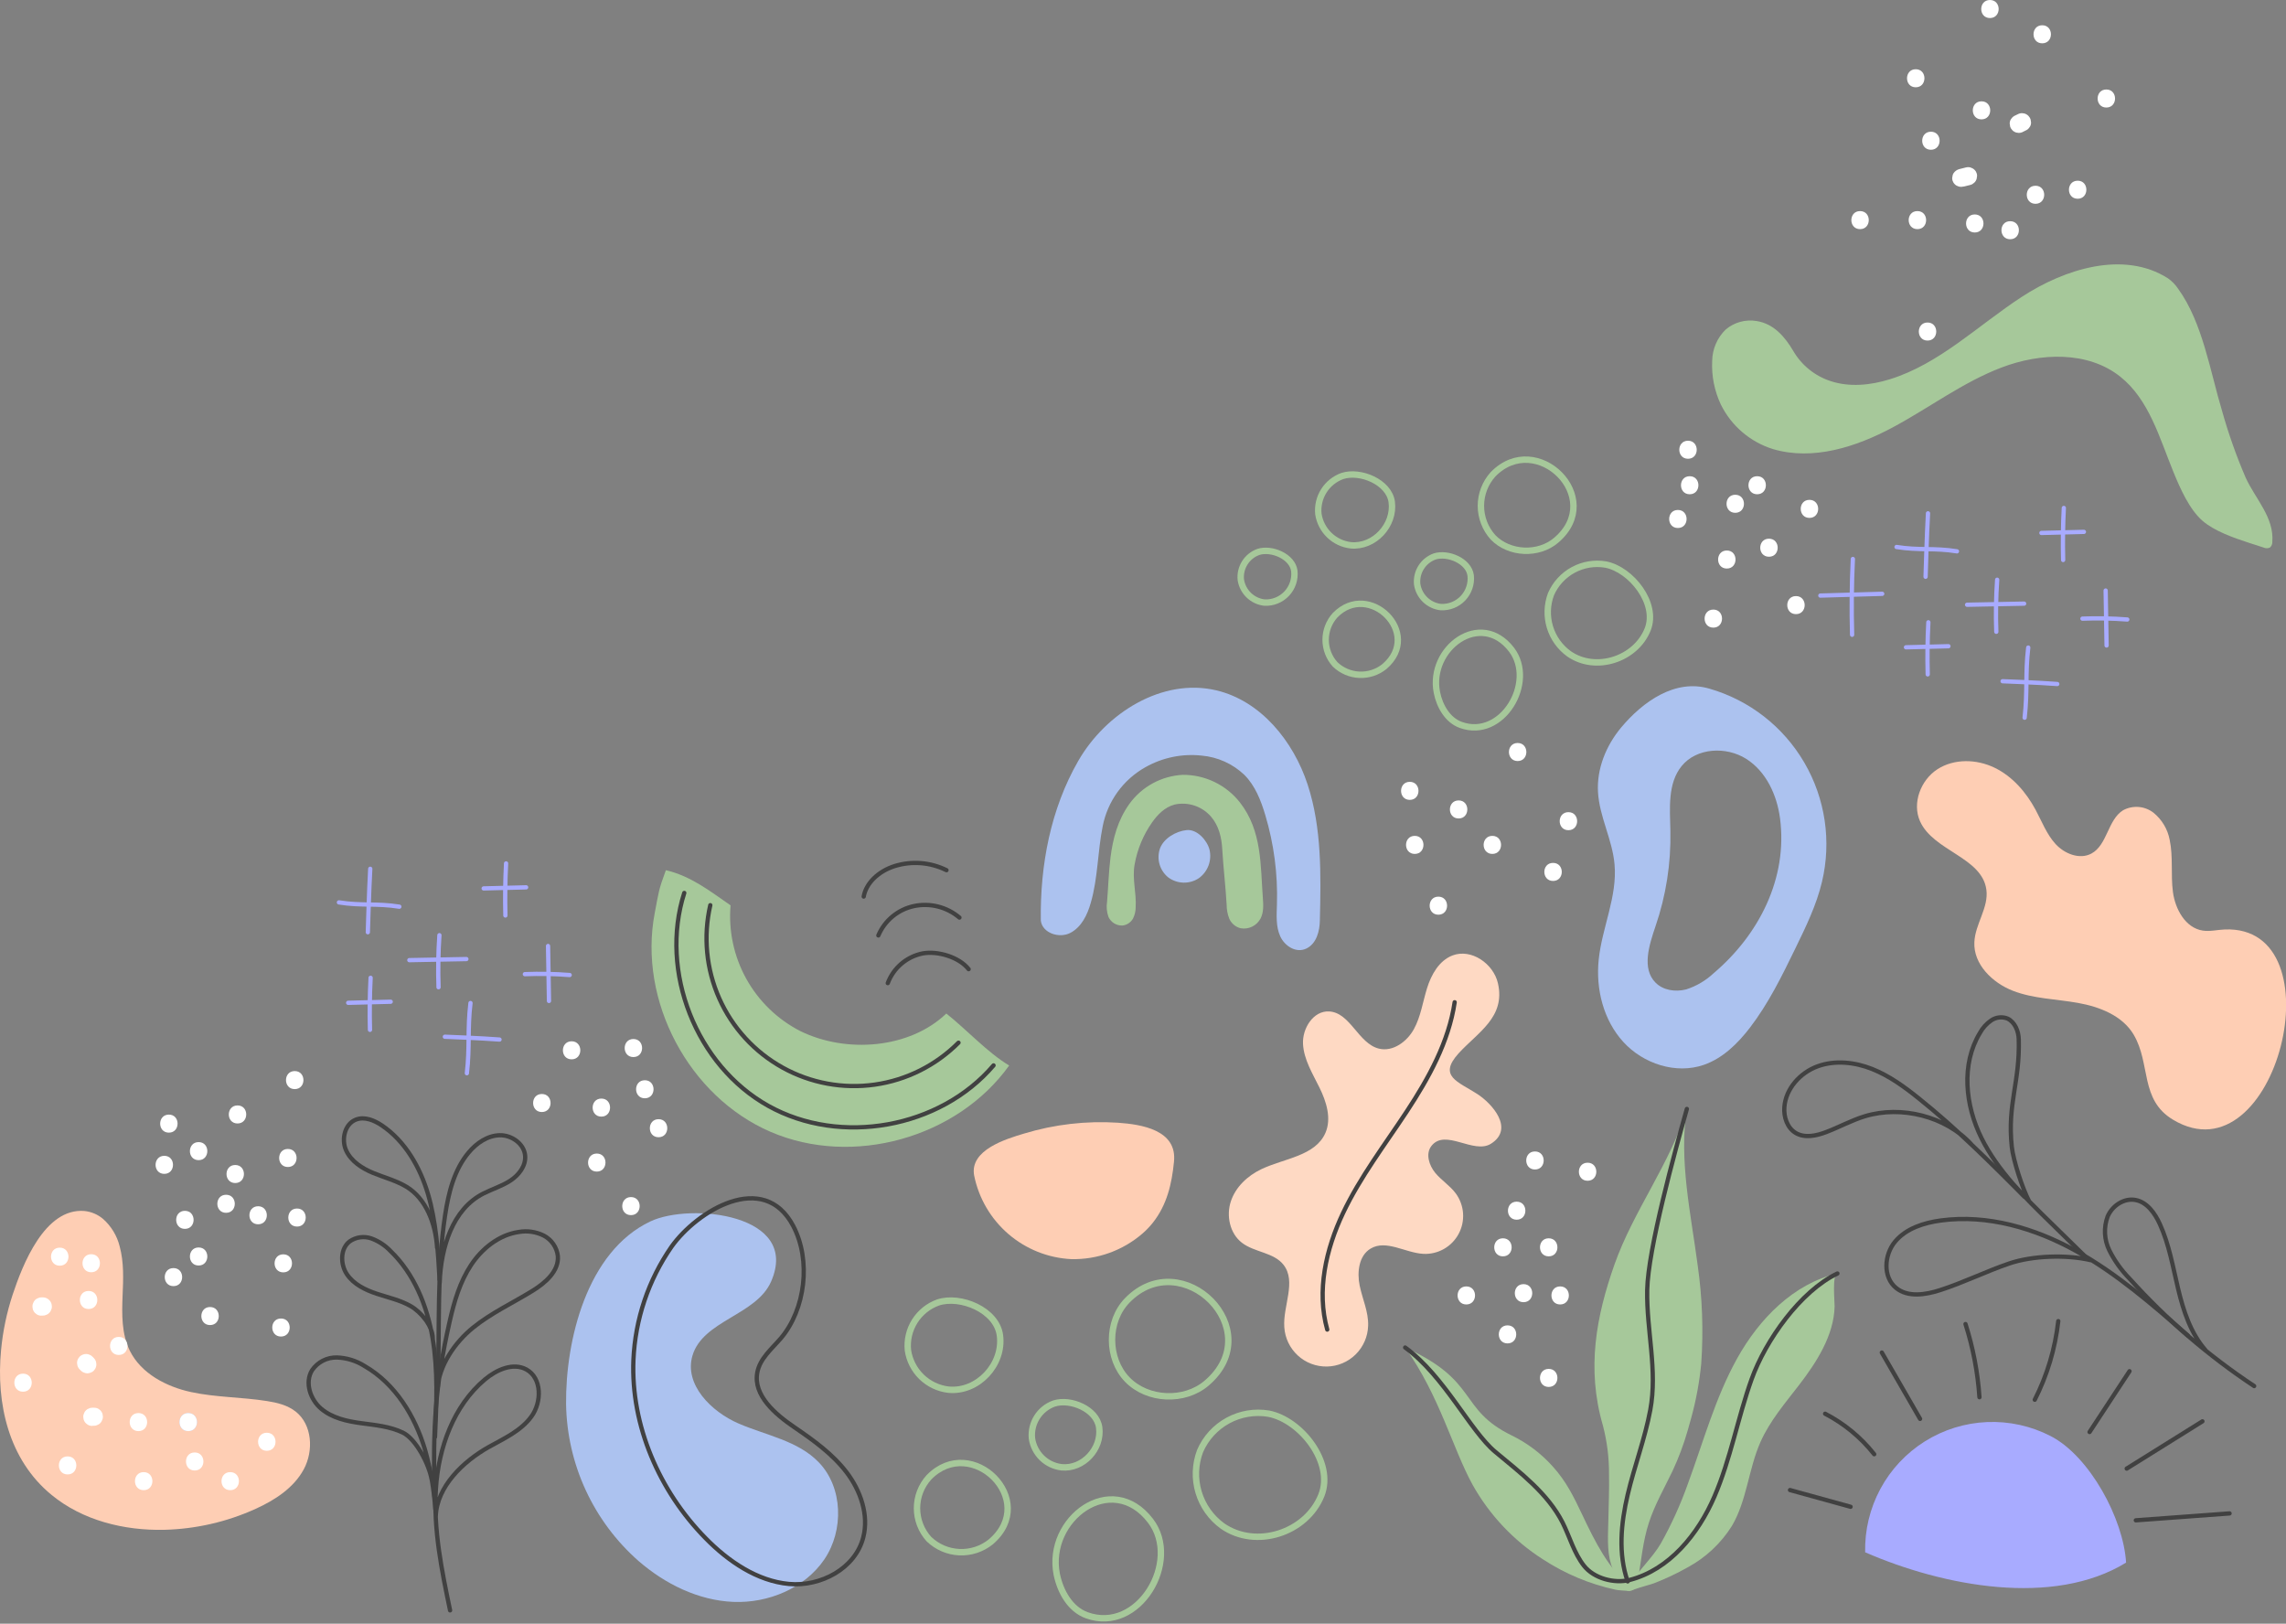 <?xml version="1.0" encoding="UTF-8"?> <svg xmlns="http://www.w3.org/2000/svg" width="1070" height="760" viewBox="0 0 1070 760" fill="none"><rect x="0" y="0" width="1070" height="760" fill="#808080" stroke="none"/> <g clip-path="url(#clip0_6608_13047)"> <path d="M1052.85 254.133C1045.17 251.649 1036.52 248.541 1031.05 243.878C1024.77 238.505 1020.37 228.419 1017.31 220.918C1010.78 204.952 1005.92 187.026 992.419 176.298C977.23 164.201 955.038 165.097 936.879 172.007C918.72 178.917 902.991 190.912 885.844 200.086C868.698 209.26 848.598 215.697 829.95 210.223C824.644 208.586 819.729 205.878 815.509 202.266C811.289 198.654 807.852 194.215 805.411 189.223C802.453 182.89 801.081 175.932 801.411 168.949C801.449 166.2 802.027 163.486 803.113 160.961C804.198 158.436 805.771 156.15 807.74 154.233C809.722 152.555 812.046 151.329 814.55 150.644C817.054 149.958 819.678 149.828 822.237 150.263C830.236 151.547 835.384 157.562 839.299 164.151C843.194 170.893 849.438 175.959 856.834 178.376C865.711 181.316 875.482 180.319 884.427 177.565C907.716 170.385 925.774 152.375 946.178 139.045C966.581 125.715 994.14 117.183 1014.71 130.243C1016.61 131.564 1018.23 133.233 1019.51 135.159C1031 151.007 1034.53 174.017 1040.08 192.348C1043.06 202.971 1046.74 213.384 1051.1 223.519C1055.6 233.454 1064.5 242.104 1063.6 253.643C1063.62 254.137 1063.53 254.629 1063.34 255.085C1063.15 255.54 1062.86 255.948 1062.49 256.279C1062.02 256.499 1061.51 256.613 1060.99 256.613C1060.47 256.613 1059.96 256.499 1059.49 256.279L1052.85 254.133Z" fill="#A6C89A"></path> <path d="M873.018 726.565C872.781 716.228 875.233 706.006 880.132 696.904C885.032 687.801 892.212 680.13 900.967 674.644C909.722 669.157 919.751 666.044 930.071 665.609C940.391 665.174 950.646 667.433 959.831 672.163C978.091 681.557 993.904 710.87 995.153 731.397C961.096 752.296 909.64 742.514 873.018 726.565Z" fill="#A8ABFF"></path> <path d="M1030.88 665.27L995.44 687.386" stroke="#414141" stroke-width="2" stroke-miterlimit="10" stroke-linecap="round"></path> <path d="M978.057 670.271L996.756 641.803" stroke="#414141" stroke-width="2" stroke-miterlimit="10" stroke-linecap="round"></path> <path d="M952.405 655.167C958.241 643.653 961.968 631.184 963.408 618.353" stroke="#414141" stroke-width="2" stroke-miterlimit="10" stroke-linecap="round"></path> <path d="M926.517 653.985C925.722 642.342 923.529 630.839 919.985 619.722" stroke="#414141" stroke-width="2" stroke-miterlimit="10" stroke-linecap="round"></path> <path d="M898.721 664.121L880.815 633.069" stroke="#414141" stroke-width="2" stroke-miterlimit="10" stroke-linecap="round"></path> <path d="M877.254 680.662C871.025 672.779 863.189 666.317 854.269 661.706" stroke="#414141" stroke-width="2" stroke-miterlimit="10" stroke-linecap="round"></path> <path d="M866.2 705.261L837.848 697.438" stroke="#414141" stroke-width="2" stroke-miterlimit="10" stroke-linecap="round"></path> <path d="M999.71 711.596L1043.59 708.369" stroke="#414141" stroke-width="2" stroke-miterlimit="10" stroke-linecap="round"></path> <path d="M341.95 423.758C340.944 435.714 343.517 447.7 349.342 458.186C355.167 468.673 363.98 477.185 374.657 482.637C396.107 493.128 425.691 490.915 442.939 474.392C452.221 481.707 462.212 492.655 472.355 498.721C448.019 532.679 399.077 546.297 360.734 529.79C322.391 513.284 298.595 468.36 306.459 427.34C308.383 417.338 308.147 416.848 311.674 407.302C323.268 410.005 332.128 416.949 341.95 423.758Z" fill="#A6C89A"></path> <path d="M465.047 498.67C439.935 528.101 393.407 536.464 359.637 517.626C325.867 498.788 308.501 454.777 320.281 417.946" stroke="#414141" stroke-width="2" stroke-miterlimit="10" stroke-linecap="round"></path> <path d="M448.643 488.043C438.048 498.674 424.282 505.562 409.429 507.665C394.575 509.768 379.442 506.972 366.317 499.7C353.191 492.428 342.788 481.075 336.681 467.358C330.574 453.641 329.094 438.307 332.466 423.673" stroke="#414141" stroke-width="2" stroke-miterlimit="10" stroke-linecap="round"></path> <path d="M539.624 572.281C538.168 574.115 536.547 575.812 534.781 577.349C525.518 585.353 513.615 589.628 501.382 589.345C490.545 588.802 480.198 584.66 471.974 577.575C463.75 570.489 458.118 560.863 455.968 550.216C453.723 538.238 471.005 533.068 479.358 530.567C493.564 526.261 508.426 524.544 523.237 525.499C534.325 526.276 551.1 528.878 549.497 543.813C548.484 554.153 546.206 563.952 539.624 572.281Z" fill="#FECEB4"></path> <path d="M998.697 484.275C993.432 475.372 982.749 471.216 972.556 469.408C962.362 467.6 951.764 467.465 942.178 463.748C932.592 460.031 923.614 451.313 924.137 440.957C924.491 432.509 930.888 424.839 929.757 416.459C927.765 401.254 904.999 398.382 898.721 384.443C894.89 375.996 898.991 365.132 906.822 360.064C914.652 354.996 925.166 355.266 933.554 359.321C941.942 363.375 948.355 370.792 952.776 379.003C955.73 384.477 957.957 390.492 962.16 395.07C966.362 399.649 973.433 402.453 978.918 399.514C986.411 395.476 986.529 383.734 993.752 379.24C995.978 378.035 998.505 377.502 1001.03 377.706C1003.55 377.91 1005.96 378.842 1007.96 380.389C1011.93 383.597 1014.62 388.113 1015.56 393.127C1017.24 401.085 1016 409.431 1017.08 417.524C1018.16 425.616 1022.97 434.334 1031.03 435.567C1034.41 436.091 1037.9 435.179 1041.34 435.044C1095.01 432.898 1065.65 553.105 1017.18 524.13C1001.48 514.771 1006.8 497.96 998.697 484.275Z" fill="#FECEB4"></path> <path d="M264.96 657.211C265.188 671.146 268.325 684.878 274.17 697.526C280.015 710.174 288.438 721.458 298.899 730.654C311.286 741.399 326.846 749.086 343.216 749.779C359.586 750.471 376.699 743.375 385.863 729.859C395.027 716.344 394.622 696.205 383.213 684.429C373.459 674.292 358.557 671.842 345.697 666.284C332.837 660.726 320.163 647.987 324.112 634.538C328.989 617.998 353.983 615.65 360.92 599.853C374.809 568.175 323.133 562.82 304.434 571.689C274.681 585.746 264.673 627.392 264.96 657.211Z" fill="#ACC2EF"></path> <path d="M296.485 636.515C295.22 667.179 308.619 697.979 330.238 719.942C340.904 730.839 354.405 739.996 369.257 741.382C384.108 742.767 400.377 734.185 404.089 719.503C406.739 709.096 402.807 697.692 396.225 689.092C389.643 680.493 380.682 674.089 371.771 668.007C362.86 661.925 352.498 653.123 354.456 642.445C355.671 635.873 361.206 631.379 365.527 626.361C376.952 612.845 379.771 589.97 371.282 573.818C357.426 547.479 326.171 566.841 314.307 583.55C303.484 599.163 297.304 617.528 296.485 636.515Z" stroke="#414141" stroke-width="2" stroke-miterlimit="10" stroke-linecap="round"></path> <path d="M797.547 498.4C806.373 495.325 813.377 488.448 819.081 481.015C827.772 469.678 834.101 456.754 840.379 443.846C845.273 433.793 850.218 423.657 852.8 412.793C857.333 393.818 854.383 373.825 844.563 356.973C834.742 340.121 818.809 327.709 800.078 322.321C784.13 317.624 768.992 328.335 758.748 340.584C751.744 349.032 747.356 359.794 747.964 370.691C748.605 382.281 754.714 392.992 755.71 404.565C757.077 419.636 749.871 434.098 748.301 449.134C746.85 462.903 750.512 477.517 759.845 487.722C769.177 497.926 784.484 502.961 797.547 498.4ZM789.109 463.123C784.181 464.373 778.459 463.545 774.882 459.913C768.351 453.307 771.911 442.359 774.882 433.557C779.812 419.211 782.171 404.105 781.852 388.938C781.632 378.395 780.485 366.67 787.151 358.527C794.138 349.961 807.943 349.285 817.275 355.148C826.608 361.01 831.738 372.043 833.173 383.058C836.852 411.104 823.283 437.544 802.154 455.47C798.456 458.962 794.02 461.578 789.176 463.123H789.109Z" fill="#ACC2EF"></path> <path d="M0.506 631.869C-1.907 656.975 4.034 683.23 24.133 699.702C38.647 711.664 58.089 716.462 76.889 716.04C91.676 715.675 106.238 712.331 119.705 706.207C128.7 702.118 137.492 696.425 142.184 687.724C146.876 679.023 146.167 666.825 138.387 660.692C134.573 657.685 129.679 656.502 124.886 655.759C113.072 653.9 101.039 654.069 89.445 651.569C77.851 649.068 66.054 642.902 60.755 632.207C56.891 624.351 57.026 615.211 57.38 606.459C57.718 598.789 58.055 590.865 56.013 583.381C54.784 578.404 52.07 573.919 48.233 570.524C45.756 568.427 42.702 567.131 39.474 566.807C20.91 565.337 10.582 591.93 5.89 606.071C3.14 614.442 1.334 623.096 0.506 631.869Z" fill="#FECEB4"></path> <path d="M27.964 592.42C33.398 592.42 33.415 583.972 27.964 583.972C22.513 583.972 22.53 592.42 27.964 592.42Z" fill="white"></path> <path d="M42.697 595.494C48.132 595.494 48.132 587.047 42.697 587.047C37.263 587.047 37.263 595.494 42.697 595.494Z" fill="white"></path> <path d="M19.374 615.768H19.999C20.582 615.798 21.164 615.676 21.686 615.413C22.205 615.244 22.671 614.941 23.036 614.535C23.444 614.164 23.747 613.692 23.914 613.166C24.195 612.65 24.324 612.064 24.285 611.477L24.133 610.362C23.934 609.653 23.556 609.007 23.036 608.486L22.192 607.828C21.546 607.453 20.813 607.255 20.066 607.253H19.442C18.856 607.218 18.271 607.347 17.754 607.625C17.234 607.811 16.764 608.114 16.378 608.509C15.992 608.904 15.701 609.381 15.526 609.906C15.261 610.427 15.144 611.012 15.189 611.595L15.341 612.727C15.534 613.429 15.907 614.07 16.421 614.586L17.282 615.244C17.925 615.626 18.66 615.825 19.408 615.819L19.374 615.768Z" fill="white"></path> <path d="M43.879 635.603L43.254 634.978C42.882 634.58 42.419 634.279 41.904 634.099C41.393 633.865 40.838 633.744 40.276 633.744C39.714 633.744 39.158 633.865 38.647 634.099C38.133 634.279 37.67 634.58 37.297 634.978L36.639 635.84C36.257 636.483 36.059 637.22 36.065 637.968L36.217 639.083C36.4 639.795 36.773 640.444 37.297 640.959L37.904 641.567C38.282 641.967 38.751 642.268 39.272 642.445C39.78 642.679 40.332 642.8 40.892 642.8C41.451 642.8 42.004 642.679 42.512 642.445C43.032 642.268 43.501 641.967 43.879 641.567L44.537 640.705C44.913 640.059 45.111 639.324 45.111 638.576L44.959 637.461C44.765 636.759 44.393 636.119 43.879 635.603Z" fill="white"></path> <path d="M41.465 612.694C46.9 612.694 46.916 604.246 41.465 604.246C36.014 604.246 36.031 612.694 41.465 612.694Z" fill="white"></path> <path d="M55.591 634.201C61.025 634.201 61.025 625.753 55.591 625.753C50.157 625.753 50.157 634.201 55.591 634.201Z" fill="white"></path> <path d="M10.784 651.4C16.218 651.4 16.218 642.952 10.784 642.952C5.35 642.952 5.35 651.4 10.784 651.4Z" fill="white"></path> <path d="M31.643 690.123C37.078 690.123 37.094 681.675 31.643 681.675C26.192 681.675 26.209 690.123 31.643 690.123Z" fill="white"></path> <path d="M43.305 667.349H43.879C44.465 667.383 45.049 667.255 45.566 666.977C46.081 666.796 46.548 666.501 46.933 666.115C47.319 665.729 47.613 665.262 47.794 664.747C48.073 664.229 48.202 663.644 48.165 663.057L48.014 661.942C47.824 661.233 47.451 660.586 46.933 660.067L46.073 659.408C45.4 659.045 44.642 658.87 43.879 658.901H43.254C42.668 658.866 42.084 658.995 41.567 659.273C41.049 659.436 40.583 659.733 40.217 660.134C39.809 660.505 39.506 660.977 39.339 661.503C39.062 662.021 38.933 662.606 38.968 663.192L39.12 664.307C39.316 665.018 39.694 665.664 40.217 666.183L41.06 666.842C41.704 667.224 42.439 667.422 43.187 667.416L43.305 667.349Z" fill="white"></path> <path d="M67.253 697.489C72.687 697.489 72.687 689.042 67.253 689.042C61.818 689.042 61.818 697.489 67.253 697.489Z" fill="white"></path> <path d="M64.789 669.849C70.223 669.849 70.24 661.401 64.789 661.401C59.338 661.401 59.354 669.849 64.789 669.849Z" fill="white"></path> <path d="M107.756 697.489C113.19 697.489 113.19 689.042 107.756 689.042C102.322 689.042 102.322 697.489 107.756 697.489Z" fill="white"></path> <path d="M88.112 669.849C93.546 669.849 93.563 661.401 88.112 661.401C82.661 661.401 82.678 669.849 88.112 669.849Z" fill="#ACC2EF"></path> <path d="M124.886 679.057C130.32 679.057 130.337 670.609 124.886 670.609C119.435 670.609 119.451 679.057 124.886 679.057Z" fill="white"></path> <path d="M88.112 669.849C93.546 669.849 93.563 661.401 88.112 661.401C82.661 661.401 82.678 669.849 88.112 669.849Z" fill="white"></path> <path d="M91.133 688.281C96.567 688.281 96.567 679.834 91.133 679.834C85.699 679.834 85.699 688.281 91.133 688.281Z" fill="white"></path> <path d="M617.779 430.955C618.285 409.532 618.741 387.62 612.075 367.261C605.409 346.903 590.135 328.031 569.293 323.115C544.063 317.168 517.617 333.674 504.69 356.161C491.763 378.648 486.784 404.971 487.172 430.921C487.881 436.733 495.779 439.369 500.994 436.649C506.209 433.928 508.977 428.201 510.563 422.541C513.938 410.918 513.736 398.601 516.132 386.775C517.255 380.973 519.631 375.486 523.095 370.7C526.558 365.914 531.024 361.944 536.181 359.067C544.152 354.57 553.328 352.68 562.424 353.661C569.925 354.308 576.984 357.489 582.44 362.683C587.503 367.751 590.186 374.627 592.228 381.47C596.284 395.006 598.13 409.109 597.696 423.234C597.544 428.302 597.139 433.591 599.215 438.203C601.291 442.815 606.691 446.295 611.484 443.964C616.277 441.632 617.678 435.753 617.779 430.955Z" fill="#ACC2EF"></path> <path d="M519.794 401.288C520.908 392.502 523.17 383.92 528.57 376.351C531.454 372.333 535.204 369.017 539.542 366.648C543.881 364.279 548.696 362.918 553.632 362.666C558.781 362.637 563.869 363.789 568.505 366.032C573.141 368.275 577.204 371.55 580.381 375.607C590.777 388.92 589.95 405.072 591.097 420.26C591.334 423.521 591.553 427.018 590 429.958C589.127 431.591 587.762 432.908 586.099 433.721C584.435 434.533 582.559 434.801 580.735 434.486C579.555 434.197 578.457 433.64 577.526 432.857C576.595 432.075 575.857 431.089 575.368 429.975C574.563 427.901 574.151 425.695 574.153 423.471C573.647 414.787 572.601 406.069 572.094 397.452C571.791 392.08 570.559 386.504 566.761 382.146C564.697 379.798 562.046 378.043 559.08 377.06C556.114 376.077 552.941 375.902 549.885 376.553C545.177 377.787 541.852 381.284 539.32 384.832C535.16 390.73 532.348 397.473 531.085 404.582C529.853 411.239 531.962 417.777 531.574 424.586C531.577 426.456 531.143 428.302 530.308 429.975C529.795 430.871 529.075 431.631 528.21 432.192C527.344 432.753 526.356 433.1 525.33 433.202C523.985 433.243 522.658 432.891 521.51 432.189C520.362 431.487 519.443 430.465 518.866 429.249C518.038 426.98 517.8 424.538 518.174 422.153C518.748 415.378 518.917 408.282 519.794 401.288Z" fill="#A6C89A"></path> <path d="M542.983 397.03C542.125 399.427 542.037 402.033 542.73 404.483C543.423 406.933 544.862 409.106 546.847 410.698C548.896 412.207 551.357 413.054 553.9 413.123C556.443 413.193 558.946 412.482 561.074 411.087C563.149 409.615 564.739 407.558 565.641 405.177C566.543 402.797 566.716 400.202 566.137 397.723C565.023 393.347 560.332 388.008 555.404 388.532C550.476 389.056 544.805 392.299 542.983 397.03Z" fill="#ACC2EF"></path> <path d="M701.132 460.217C699.022 451.026 688.66 443.846 679.867 447.208C673.606 449.607 669.927 456.162 667.936 462.582C665.944 469.002 665.016 475.845 661.776 481.724C658.536 487.604 651.92 492.435 645.406 490.814C635.752 488.414 632.039 473.919 622.099 473.412C614.775 473.006 609.526 481.302 609.898 488.617C610.269 495.933 614.37 502.488 617.61 509.077C620.85 515.666 623.314 523.505 620.395 530.246C615.669 541.11 601.088 542.157 590.405 547.243C583.975 550.3 578.339 555.555 576.111 562.33C573.883 569.104 575.655 577.332 581.292 581.674C587.182 586.219 596.194 586.151 600.767 591.997C606.944 599.887 600.413 611.257 601.139 621.242C601.469 626.285 603.727 631.008 607.443 634.429C611.159 637.851 616.048 639.708 621.096 639.617C626.143 639.526 630.962 637.492 634.552 633.939C638.142 630.385 640.228 625.585 640.376 620.533C640.613 614.096 637.71 608.013 636.411 601.712C635.111 595.41 636.039 587.655 641.575 584.394C648.865 580.086 657.742 586.405 666.197 586.878C669.554 587.048 672.891 586.261 675.819 584.608C678.747 582.955 681.145 580.504 682.736 577.54C684.327 574.576 685.045 571.22 684.806 567.863C684.567 564.507 683.381 561.287 681.386 558.579C678.686 554.93 674.636 552.429 671.784 548.966C668.931 545.502 667.193 540.13 669.91 536.497C676.357 527.898 689.757 540.501 697.908 535.315C708.929 528.32 698.448 516.561 691.461 512.05C682.399 506.205 673.049 503.772 682.669 493.094C691.664 483.194 704.777 476.166 701.132 460.217Z" fill="#FED9C3"></path> <path d="M621.239 622.324C616.176 604.246 620.614 584.716 628.647 567.77C636.681 550.824 648.19 535.839 658.485 520.194C668.78 504.549 678.112 487.654 680.88 469.104" stroke="#414141" stroke-width="2" stroke-miterlimit="10" stroke-linecap="round"></path> <path d="M210.669 753.749C206.753 734.979 202.821 715.921 204.036 696.763C205.251 677.604 212.289 658.022 226.938 645.689C232.389 641.111 240.202 637.58 246.43 641.026C253.687 645.047 253.653 656.232 248.759 662.99C243.865 669.748 235.899 673.296 228.659 677.35C216.66 684.108 204.509 695.85 203.969 709.636" stroke="#414141" stroke-width="2" stroke-miterlimit="10" stroke-linecap="round"></path> <path d="M203.766 706.426C203.128 697.056 201.527 687.777 198.99 678.736C194.299 662.804 184.966 647.615 170.621 639.37C166.751 636.922 162.302 635.546 157.727 635.383C155.441 635.324 153.176 635.839 151.139 636.881C149.102 637.922 147.358 639.458 146.066 641.347C142.538 647.075 145.205 655.049 150.335 659.374C155.466 663.699 162.351 665.237 169.001 666.132C175.65 667.027 182.502 667.636 188.544 670.542C194.585 673.447 200.779 685.173 202.045 692.505" stroke="#414141" stroke-width="2" stroke-miterlimit="10" stroke-linecap="round"></path> <path d="M203.327 700.294C202.754 668.193 203.429 649.524 210.534 618.252C212.609 609.129 215.31 599.955 220.457 592.149C225.604 584.344 233.57 577.991 242.784 576.64C246.774 575.932 250.885 576.524 254.514 578.329C256.306 579.263 257.844 580.621 258.994 582.284C260.144 583.947 260.871 585.866 261.112 587.875C261.669 594.937 255.29 600.445 249.299 604.145C240 609.889 229.958 614.518 221.453 621.394C212.947 628.271 205.42 639.083 204.711 650.42" stroke="#414141" stroke-width="2" stroke-miterlimit="10" stroke-linecap="round"></path> <path d="M203.614 672.535C204.323 657.127 205.032 641.567 202.484 626.361C199.935 611.156 193.809 596.12 182.704 585.476C180.226 582.887 177.19 580.899 173.827 579.664C172.152 579.075 170.36 578.892 168.6 579.13C166.84 579.368 165.161 580.02 163.702 581.032C159.229 584.411 159.212 591.727 162.385 596.441C165.558 601.154 170.975 603.756 176.342 605.547C181.709 607.338 187.329 608.52 192.24 611.342C197.151 614.163 202.534 620.685 202.551 626.361" stroke="#414141" stroke-width="2" stroke-miterlimit="10" stroke-linecap="round"></path> <path d="M204.948 648.916C205.741 621.884 204.526 593.67 208.323 568.902C209.909 558.326 212.576 547.428 219.495 539.285C223.14 534.977 228.254 531.497 233.874 531.361C239.494 531.226 245.383 535.365 245.805 541.008C246.16 545.722 242.852 549.996 238.92 552.581C234.988 555.166 230.397 556.535 226.212 558.664C211.732 566.013 206.399 584.006 205.791 600.411" stroke="#414141" stroke-width="2" stroke-miterlimit="10" stroke-linecap="round"></path> <path d="M205.758 598.992C205.066 585.847 204.07 571.487 200.323 558.866C196.577 546.246 189.641 534.132 178.738 526.766C175.161 524.367 170.672 522.492 166.638 524.029C161.373 526.023 159.668 533.271 161.997 538.423C164.326 543.576 169.49 546.871 174.688 549.017C179.886 551.162 185.438 552.581 190.265 555.487C199.446 561.012 203.918 572.855 204.593 583.989" stroke="#414141" stroke-width="2" stroke-miterlimit="10" stroke-linecap="round"></path> <path d="M859.973 596.069C839.468 600.833 823.418 617.323 813.157 635.721C802.896 654.12 797.344 674.698 790.054 694.465C786.628 704.142 782.382 713.507 777.362 722.46C773.565 729.015 766.612 735.384 762.629 741.956C762.467 742.219 762.39 742.526 762.41 742.835C762.43 743.143 762.545 743.438 762.74 743.678C762.935 743.918 763.2 744.091 763.498 744.173C763.795 744.255 764.111 744.242 764.401 744.136C767.996 742.818 772.924 741.568 774.088 741.095C779.553 738.993 784.855 736.491 789.952 733.61C798.413 729.037 805.547 722.35 810.66 714.198C817.697 702.236 818.406 687.555 824.043 674.884C828.447 665 835.586 656.722 842.117 648.223C850.167 637.765 858.403 625.111 858.724 611.46C858.774 609.467 857.492 596.643 859.973 596.069Z" fill="#A6C89A"></path> <path d="M789.952 669.545C790.543 667.551 791.1 665.541 791.64 663.53C793.914 655.232 795.473 646.753 796.298 638.188C797.365 622.808 796.8 607.359 794.61 592.099C791.471 568.159 785.767 543.188 789.547 519.079C781.953 544.421 764.57 566.655 755.66 591.913C747.221 615.92 742.445 640.452 750.293 667.315C752.214 674.695 753.167 682.294 753.128 689.92C753.28 696.915 752.959 704.196 752.824 711.292C752.706 718.05 752.048 725.687 754.107 732.259C754.816 734.547 755.772 736.75 756.959 738.831C758.191 741.01 759.912 744.862 762.95 744.643C765.465 744.457 766.325 741.264 766.714 739.236C768.216 730.366 768.992 721.328 771.777 712.762C774.561 704.196 779 696.56 782.831 688.568C785.708 682.428 788.089 676.066 789.952 669.545Z" fill="#A6C89A"></path> <path d="M707.697 671.927C682.382 659.644 692.508 646.399 657.709 630.72C673.876 653.461 679.952 678.026 689.251 694.921C697.185 709.109 708.502 721.111 722.193 729.859C732.568 736.637 744.092 741.459 756.199 744.085C757.735 744.406 760.081 744.474 762.343 744.659C762.587 744.683 762.833 744.626 763.043 744.497C763.252 744.368 763.414 744.175 763.504 743.945C763.593 743.716 763.606 743.464 763.54 743.227C763.473 742.99 763.331 742.781 763.136 742.632C752.807 734.185 746.496 721.429 740.707 709.214C736.623 700.597 733.146 693.417 726.784 686.389C721.408 680.386 714.928 675.476 707.697 671.927Z" fill="#A6C89A"></path> <path d="M657.709 630.72C676.188 644.236 688.086 669.731 699.9 679.563C711.713 689.396 724.438 698.993 731.408 712.677C734.783 719.435 736.758 726.954 741.399 732.867C746.04 738.78 755.524 741.314 762.815 739.507C781.379 734.725 794.88 718.084 802.475 700.446C810.069 682.807 813.394 663.581 819.891 645.486C826.389 627.392 842.691 604.347 860.04 596.069" stroke="#414141" stroke-width="2" stroke-miterlimit="10" stroke-linecap="round"></path> <path d="M761.853 740.199C757.347 727.275 758.714 713.015 761.853 699.651C764.992 686.287 769.92 673.447 772.435 659.999C775.928 641.313 770.646 622.83 771 603.79C771.355 584.749 783.911 539.048 789.564 519.045" stroke="#414141" stroke-width="2" stroke-miterlimit="10" stroke-linecap="round"></path> <path d="M1055.1 648.764C1033.63 634.537 1014.05 617.656 996.807 598.519C992.971 594.622 989.771 590.147 987.323 585.256C986.114 582.8 985.421 580.123 985.284 577.389C985.148 574.655 985.572 571.922 986.529 569.358C988.706 564.289 994.225 560.657 999.592 561.671C1004.96 562.684 1008.64 567.854 1010.93 572.889C1015.32 582.485 1017.06 593.011 1019.52 603.3C1021.99 613.589 1025.35 623.945 1032.26 631.886" stroke="#414141" stroke-width="2" stroke-miterlimit="10" stroke-linecap="round"></path> <path d="M1024.05 625.111C1007.52 610.666 990.833 596.103 971.627 585.476C952.422 574.849 930.246 568.327 908.509 571.25C900.527 572.315 892.224 574.95 887.043 581.134C881.861 587.317 881.237 597.775 887.515 602.86C893.067 607.355 901.236 606.054 908.037 603.874C919.04 600.343 929.453 595.14 940.389 591.406C951.325 587.672 967.391 587.165 978.648 589.851" stroke="#414141" stroke-width="2" stroke-miterlimit="10" stroke-linecap="round"></path> <path d="M975.458 587.571L959.932 572.365C947.646 560.404 935.157 548.121 927.495 532.764C919.833 517.406 917.842 498.129 926.736 483.464C928.024 481.1 929.858 479.078 932.086 477.568C933.201 476.819 934.483 476.356 935.82 476.221C937.156 476.085 938.505 476.281 939.748 476.791C943.123 478.48 944.811 482.62 944.912 486.438C945.486 506.712 939.511 516.544 941.638 536.683C942.313 543.103 946.701 556.518 949.755 562.228" stroke="#414141" stroke-width="2" stroke-miterlimit="10" stroke-linecap="round"></path> <path d="M947.528 560.066C931.664 544.151 915.749 528.202 898.198 514.179C891.447 508.739 884.292 503.536 876.258 500.342C868.225 497.149 858.943 496.119 850.775 499.092C842.607 502.066 835.823 509.567 835.198 518.234C834.861 522.846 836.531 527.898 840.48 530.28C844.7 532.814 850.134 531.649 854.741 529.892C860.85 527.577 866.555 524.401 872.866 522.475C889.878 517.271 910.906 522.475 922.804 535.72" stroke="#414141" stroke-width="2" stroke-miterlimit="10" stroke-linecap="round"></path> <path d="M404.275 419.635C405.355 413.452 411.026 407.809 418.856 405.342C426.867 402.889 435.511 403.59 443.023 407.302" stroke="#414141" stroke-width="2" stroke-miterlimit="10" stroke-linecap="round"></path> <path d="M411.127 437.848C412.591 434.396 414.862 431.346 417.749 428.956C420.636 426.566 424.055 424.905 427.716 424.113C431.451 423.313 435.319 423.382 439.023 424.313C442.727 425.245 446.168 427.014 449.082 429.485" stroke="#414141" stroke-width="2" stroke-miterlimit="10" stroke-linecap="round"></path> <path d="M415.532 460.166C416.86 456.625 419.073 453.485 421.96 451.044C424.847 448.604 428.31 446.946 432.02 446.228C438.939 445.029 448.896 447.918 453.386 453.628" stroke="#414141" stroke-width="2" stroke-miterlimit="10" stroke-linecap="round"></path> <path d="M527.642 608.656C518.09 618.455 518.14 635.89 527.642 645.706C537.143 655.522 554.425 656.232 564.77 647.396C594.051 622.425 553.277 582.333 527.642 608.656Z" stroke="#A6C89A" stroke-width="3" stroke-miterlimit="10"></path> <path d="M434.788 691.491C431.202 695.446 429.215 700.595 429.215 705.936C429.215 711.277 431.202 716.427 434.788 720.381C438.635 724.093 443.704 726.272 449.042 726.508C454.38 726.745 459.621 725.023 463.781 721.665C486.514 702.236 454.769 670.964 434.788 691.491Z" stroke="#A6C89A" stroke-width="3" stroke-miterlimit="10"></path> <path d="M494.632 736.871C496.319 744.997 500.893 753.208 508.673 756.03C532.992 764.866 552.973 730.772 538.51 711.832C520.318 687.994 489.552 711.038 494.632 736.871Z" stroke="#A6C89A" stroke-width="3" stroke-miterlimit="10"></path> <path d="M493.332 656.941C490.044 658.124 487.244 660.372 485.376 663.328C483.508 666.285 482.679 669.78 483.021 673.262C483.529 676.733 485.167 679.939 487.681 682.383C490.196 684.827 493.446 686.372 496.927 686.778C506.951 687.724 515.811 678.127 514.495 668.193C513.364 659.526 501.011 654.424 493.332 656.941Z" stroke="#A6C89A" stroke-width="3" stroke-miterlimit="10"></path> <path d="M439.074 609.635C434.569 611.251 430.733 614.329 428.176 618.38C425.619 622.43 424.489 627.22 424.966 631.987C425.66 636.734 427.901 641.117 431.34 644.457C434.78 647.796 439.225 649.904 443.985 650.453C457.689 651.754 469.84 638.627 468.034 625.027C466.482 613.166 449.572 606.189 439.074 609.635Z" stroke="#A6C89A" stroke-width="3" stroke-miterlimit="10"></path> <path d="M593.865 661.689C587.325 660.587 580.605 661.71 574.777 664.88C568.95 668.049 564.351 673.082 561.715 679.175C559.372 685.372 559.133 692.169 561.037 698.515C562.941 704.862 566.88 710.403 572.246 714.282C587.925 725.146 611.45 717.526 618.488 699.871C624.58 684.53 608.885 664.645 593.865 661.689Z" stroke="#A6C89A" stroke-width="3" stroke-miterlimit="10"></path> <path d="M698.853 221.999C695.191 226.04 693.163 231.301 693.163 236.757C693.163 242.213 695.191 247.473 698.853 251.514C706.397 259.337 720.168 259.962 728.455 252.815C751.677 232.981 719.257 201.049 698.853 221.999Z" stroke="#A6C89A" stroke-width="3" stroke-miterlimit="10"></path> <path d="M624.918 287.957C622.064 291.108 620.484 295.209 620.484 299.462C620.484 303.715 622.064 307.816 624.918 310.967C627.986 313.916 632.021 315.645 636.27 315.831C640.519 316.018 644.691 314.649 648.005 311.981C666.096 296.505 640.832 271.619 624.918 287.957Z" stroke="#A6C89A" stroke-width="3" stroke-miterlimit="10"></path> <path d="M672.56 324.095C673.843 330.566 677.623 337.104 683.749 339.3C703.106 346.345 719.021 319.314 707.511 304.108C693.014 285.169 668.526 303.534 672.56 324.095Z" stroke="#A6C89A" stroke-width="3" stroke-miterlimit="10"></path> <path d="M671.53 260.452C668.91 261.394 666.68 263.187 665.194 265.544C663.708 267.901 663.051 270.687 663.328 273.461C663.743 276.211 665.05 278.748 667.048 280.68C669.046 282.613 671.623 283.834 674.383 284.155C676.315 284.254 678.245 283.932 680.041 283.212C681.837 282.492 683.456 281.391 684.786 279.984C686.116 278.577 687.125 276.898 687.744 275.064C688.364 273.229 688.578 271.281 688.373 269.355C687.479 262.513 677.64 258.492 671.53 260.452Z" stroke="#A6C89A" stroke-width="3" stroke-miterlimit="10"></path> <path d="M588.988 258.34C586.368 259.283 584.138 261.075 582.652 263.432C581.166 265.789 580.509 268.575 580.786 271.349C581.198 274.1 582.504 276.638 584.502 278.572C586.5 280.505 589.079 281.725 591.84 282.043C593.772 282.142 595.703 281.82 597.499 281.1C599.295 280.38 600.913 279.279 602.243 277.872C603.573 276.465 604.582 274.787 605.202 272.952C605.821 271.117 606.036 269.169 605.83 267.243C604.953 260.401 595.114 256.346 588.988 258.34Z" stroke="#A6C89A" stroke-width="3" stroke-miterlimit="10"></path> <path d="M628.327 222.793C624.74 224.078 621.685 226.528 619.648 229.751C617.611 232.975 616.71 236.788 617.087 240.583C617.662 244.355 619.461 247.833 622.206 250.48C624.951 253.127 628.489 254.797 632.276 255.231C643.195 256.262 652.848 245.821 651.431 234.957C650.148 225.614 636.698 220.056 628.327 222.793Z" stroke="#A6C89A" stroke-width="3" stroke-miterlimit="10"></path> <path d="M751.575 264.236C746.376 263.354 741.031 264.238 736.391 266.749C731.752 269.259 728.085 273.252 725.974 278.09C724.117 283.029 723.937 288.442 725.463 293.494C726.988 298.545 730.133 302.952 734.412 306.034C746.884 314.701 765.633 308.636 771.236 294.562C776.029 282.415 763.524 266.585 751.575 264.236Z" stroke="#A6C89A" stroke-width="3" stroke-miterlimit="10"></path> <path d="M173.304 406.643C172.747 416.138 172.173 436.345 172.173 436.345" stroke="#A8ABFF" stroke-width="2" stroke-miterlimit="10" stroke-linecap="round"></path> <path d="M158.639 422.372C169.237 424.062 176.325 422.693 186.923 424.383" stroke="#A8ABFF" stroke-width="2" stroke-miterlimit="10" stroke-linecap="round"></path> <path d="M233.806 486.573C225.638 485.914 208.222 485.255 208.222 485.255" stroke="#A8ABFF" stroke-width="2" stroke-miterlimit="10" stroke-linecap="round"></path> <path d="M220.221 469.475C218.752 481.775 219.951 490.02 218.533 502.336" stroke="#A8ABFF" stroke-width="2" stroke-miterlimit="10" stroke-linecap="round"></path> <path d="M205.673 437.73C205.117 445.838 204.981 453.97 205.268 462.092" stroke="#A8ABFF" stroke-width="2" stroke-miterlimit="10" stroke-linecap="round"></path> <path d="M191.598 449.404L218.297 448.897" stroke="#A8ABFF" stroke-width="2" stroke-miterlimit="10" stroke-linecap="round"></path> <path d="M266.648 456.365C259.669 455.824 252.665 455.689 245.67 455.959" stroke="#A8ABFF" stroke-width="2" stroke-miterlimit="10" stroke-linecap="round"></path> <path d="M256.522 442.781C256.668 451.364 256.814 459.941 256.961 468.512" stroke="#A8ABFF" stroke-width="2" stroke-miterlimit="10" stroke-linecap="round"></path> <path d="M173.473 457.666C173.051 465.758 172.95 473.902 173.169 482.028" stroke="#A8ABFF" stroke-width="2" stroke-miterlimit="10" stroke-linecap="round"></path> <path d="M162.976 469.374L182.873 468.867" stroke="#A8ABFF" stroke-width="2" stroke-miterlimit="10" stroke-linecap="round"></path> <path d="M236.878 404.126C236.456 412.236 236.355 420.379 236.557 428.505" stroke="#A8ABFF" stroke-width="2" stroke-miterlimit="10" stroke-linecap="round"></path> <path d="M226.381 415.834L246.261 415.327" stroke="#A8ABFF" stroke-width="2" stroke-miterlimit="10" stroke-linecap="round"></path> <path d="M902.434 240.262C901.877 249.757 901.303 269.963 901.303 269.963" stroke="#A8ABFF" stroke-width="2" stroke-miterlimit="10" stroke-linecap="round"></path> <path d="M887.701 256.025C898.299 257.715 905.404 256.346 915.986 258.053" stroke="#A8ABFF" stroke-width="2" stroke-miterlimit="10" stroke-linecap="round"></path> <path d="M962.936 320.158C954.768 319.499 937.351 318.857 937.351 318.857" stroke="#A8ABFF" stroke-width="2" stroke-miterlimit="10" stroke-linecap="round"></path> <path d="M949.35 303.094C947.899 315.394 949.08 323.639 947.663 335.938" stroke="#A8ABFF" stroke-width="2" stroke-miterlimit="10" stroke-linecap="round"></path> <path d="M934.803 271.349C934.246 279.457 934.111 287.589 934.398 295.711" stroke="#A8ABFF" stroke-width="2" stroke-miterlimit="10" stroke-linecap="round"></path> <path d="M920.728 283.057L947.427 282.533" stroke="#A8ABFF" stroke-width="2" stroke-miterlimit="10" stroke-linecap="round"></path> <path d="M995.71 289.967C988.725 289.427 981.716 289.291 974.716 289.562" stroke="#A8ABFF" stroke-width="2" stroke-miterlimit="10" stroke-linecap="round"></path> <path d="M985.584 276.4C985.73 284.96 985.877 293.537 986.023 302.131" stroke="#A8ABFF" stroke-width="2" stroke-miterlimit="10" stroke-linecap="round"></path> <path d="M902.603 291.268C902.181 299.378 902.079 307.521 902.299 315.647" stroke="#A8ABFF" stroke-width="2" stroke-miterlimit="10" stroke-linecap="round"></path> <path d="M892.122 302.976L912.003 302.469" stroke="#A8ABFF" stroke-width="2" stroke-miterlimit="10" stroke-linecap="round"></path> <path d="M966.007 237.745C965.586 245.838 965.484 253.981 965.687 262.107" stroke="#A8ABFF" stroke-width="2" stroke-miterlimit="10" stroke-linecap="round"></path> <path d="M955.51 249.453L975.408 248.946" stroke="#A8ABFF" stroke-width="2" stroke-miterlimit="10" stroke-linecap="round"></path> <path d="M867.263 261.634C866.69 273.461 866.571 285.287 866.909 297.114" stroke="#A8ABFF" stroke-width="2" stroke-miterlimit="10" stroke-linecap="round"></path> <path d="M852.041 278.766L881.001 277.938" stroke="#A8ABFF" stroke-width="2" stroke-miterlimit="10" stroke-linecap="round"></path> <path d="M705.621 628.794C711.055 628.794 711.055 620.347 705.621 620.347C700.187 620.347 700.187 628.794 705.621 628.794Z" fill="white"></path> <path d="M724.894 588.044C730.328 588.044 730.328 579.596 724.894 579.596C719.46 579.596 719.46 588.044 724.894 588.044Z" fill="white"></path> <path d="M686.331 610.565C691.765 610.565 691.782 602.117 686.331 602.117C680.88 602.117 680.897 610.565 686.331 610.565Z" fill="white"></path> <path d="M713.114 609.5C718.548 609.5 718.548 601.053 713.114 601.053C707.68 601.053 707.68 609.5 713.114 609.5Z" fill="white"></path> <path d="M724.894 649.17C730.328 649.17 730.328 640.722 724.894 640.722C719.46 640.722 719.46 649.17 724.894 649.17Z" fill="white"></path> <path d="M703.478 588.044C708.912 588.044 708.912 579.596 703.478 579.596C698.043 579.596 698.043 588.044 703.478 588.044Z" fill="white"></path> <path d="M743.103 552.666C748.538 552.666 748.538 544.218 743.103 544.218C737.669 544.218 737.669 552.666 743.103 552.666Z" fill="white"></path> <path d="M730.26 610.565C735.678 610.565 735.695 602.117 730.26 602.117C724.826 602.117 724.809 610.565 730.26 610.565Z" fill="white"></path> <path d="M718.464 547.395C723.898 547.395 723.915 538.947 718.464 538.947C713.013 538.947 713.03 547.395 718.464 547.395Z" fill="white"></path> <path d="M709.907 570.895C715.325 570.895 715.342 562.448 709.907 562.448C704.473 562.448 704.456 570.895 709.907 570.895Z" fill="white"></path> <path d="M281.482 522.644C286.899 522.644 286.916 514.196 281.482 514.196C276.048 514.196 276.031 522.644 281.482 522.644Z" fill="white"></path> <path d="M308.248 532.291C313.682 532.291 313.682 523.843 308.248 523.843C302.814 523.843 302.814 532.291 308.248 532.291Z" fill="white"></path> <path d="M279.339 548.374C284.756 548.374 284.773 539.927 279.339 539.927C273.905 539.927 273.888 548.374 279.339 548.374Z" fill="white"></path> <path d="M253.619 520.498C259.053 520.498 259.07 512.051 253.619 512.051C248.168 512.051 248.185 520.498 253.619 520.498Z" fill="white"></path> <path d="M295.338 568.75C300.755 568.75 300.772 560.302 295.338 560.302C289.904 560.302 289.887 568.75 295.338 568.75Z" fill="white"></path> <path d="M296.468 494.767C301.903 494.767 301.903 486.32 296.468 486.32C291.034 486.32 291.034 494.767 296.468 494.767Z" fill="white"></path> <path d="M267.559 495.831C272.976 495.831 272.993 487.384 267.559 487.384C262.125 487.384 262.108 495.831 267.559 495.831Z" fill="white"></path> <path d="M301.818 514.061C307.253 514.061 307.269 505.614 301.818 505.614C296.367 505.614 296.384 514.061 301.818 514.061Z" fill="white"></path> <path d="M76.906 549.439C82.323 549.439 82.34 540.991 76.906 540.991C71.472 540.991 71.455 549.439 76.906 549.439Z" fill="white"></path> <path d="M110.102 553.73C115.536 553.73 115.536 545.283 110.102 545.283C104.668 545.283 104.668 553.73 110.102 553.73Z" fill="white"></path> <path d="M86.543 575.187C91.977 575.187 91.977 566.739 86.543 566.739C81.108 566.739 81.108 575.187 86.543 575.187Z" fill="white"></path> <path d="M92.972 592.335C98.39 592.335 98.407 583.888 92.972 583.888C87.538 583.888 87.521 592.335 92.972 592.335Z" fill="white"></path> <path d="M131.518 625.584C136.952 625.584 136.969 617.137 131.518 617.137C126.067 617.137 126.084 625.584 131.518 625.584Z" fill="white"></path> <path d="M132.598 595.545C138.032 595.545 138.032 587.098 132.598 587.098C127.164 587.098 127.164 595.545 132.598 595.545Z" fill="white"></path> <path d="M98.322 620.212C103.756 620.212 103.756 611.764 98.322 611.764C92.888 611.764 92.888 620.212 98.322 620.212Z" fill="white"></path> <path d="M120.818 573.041C126.253 573.041 126.253 564.594 120.818 564.594C115.384 564.594 115.384 573.041 120.818 573.041Z" fill="white"></path> <path d="M81.193 601.982C86.61 601.982 86.627 593.535 81.193 593.535C75.758 593.535 75.742 601.982 81.193 601.982Z" fill="white"></path> <path d="M139.028 574.105C144.445 574.105 144.462 565.658 139.028 565.658C133.594 565.658 133.577 574.105 139.028 574.105Z" fill="white"></path> <path d="M111.182 525.854C116.599 525.854 116.616 517.406 111.182 517.406C105.748 517.406 105.731 525.854 111.182 525.854Z" fill="white"></path> <path d="M79.049 530.145C84.467 530.145 84.484 521.698 79.049 521.698C73.615 521.698 73.598 530.145 79.049 530.145Z" fill="white"></path> <path d="M137.948 509.77C143.382 509.77 143.399 501.322 137.948 501.322C132.497 501.322 132.514 509.77 137.948 509.77Z" fill="white"></path> <path d="M134.742 546.229C140.176 546.229 140.176 537.781 134.742 537.781C129.307 537.781 129.307 546.229 134.742 546.229Z" fill="white"></path> <path d="M105.815 567.669C111.25 567.669 111.266 559.221 105.815 559.221C100.364 559.221 100.381 567.669 105.815 567.669Z" fill="white"></path> <path d="M92.972 543.019C98.39 543.019 98.407 534.571 92.972 534.571C87.538 534.571 87.521 543.019 92.972 543.019Z" fill="white"></path> <path d="M659.869 374.391C665.303 374.391 665.303 365.943 659.869 365.943C654.435 365.943 654.435 374.391 659.869 374.391Z" fill="white"></path> <path d="M682.736 383.092C688.154 383.092 688.171 374.644 682.736 374.644C677.302 374.644 677.285 383.092 682.736 383.092Z" fill="white"></path> <path d="M662.198 399.683C667.632 399.683 667.632 391.235 662.198 391.235C656.764 391.235 656.764 399.683 662.198 399.683Z" fill="white"></path> <path d="M673.252 428.133C678.686 428.133 678.686 419.686 673.252 419.686C667.818 419.686 667.818 428.133 673.252 428.133Z" fill="white"></path> <path d="M726.936 412.337C732.37 412.337 732.387 403.889 726.936 403.889C721.485 403.889 721.502 412.337 726.936 412.337Z" fill="white"></path> <path d="M710.363 356.212C715.797 356.212 715.797 347.765 710.363 347.765C704.929 347.765 704.929 356.212 710.363 356.212Z" fill="white"></path> <path d="M698.516 399.683C703.95 399.683 703.95 391.235 698.516 391.235C693.082 391.235 693.082 399.683 698.516 399.683Z" fill="white"></path> <path d="M734.125 388.583C739.559 388.583 739.576 380.135 734.125 380.135C728.674 380.135 728.691 388.583 734.125 388.583Z" fill="white"></path> <path d="M790.104 214.734C795.538 214.734 795.538 206.287 790.104 206.287C784.67 206.287 784.67 214.734 790.104 214.734Z" fill="white"></path> <path d="M812.212 240.026C817.647 240.026 817.647 231.578 812.212 231.578C806.778 231.578 806.778 240.026 812.212 240.026Z" fill="white"></path> <path d="M808.263 266.112C813.698 266.112 813.698 257.664 808.263 257.664C802.829 257.664 802.829 266.112 808.263 266.112Z" fill="white"></path> <path d="M801.952 293.768C807.369 293.768 807.386 285.321 801.952 285.321C796.517 285.321 796.501 293.768 801.952 293.768Z" fill="white"></path> <path d="M840.632 287.45C846.067 287.45 846.067 279.002 840.632 279.002C835.198 279.002 835.198 287.45 840.632 287.45Z" fill="white"></path> <path d="M785.362 247.139C790.796 247.139 790.796 238.691 785.362 238.691C779.928 238.691 779.928 247.139 785.362 247.139Z" fill="white"></path> <path d="M846.944 242.408C852.378 242.408 852.395 233.96 846.944 233.96C841.493 233.96 841.51 242.408 846.944 242.408Z" fill="white"></path> <path d="M827.992 260.587C833.426 260.587 833.443 252.139 827.992 252.139C822.541 252.139 822.558 260.587 827.992 260.587Z" fill="white"></path> <path d="M822.473 231.342C827.908 231.342 827.908 222.894 822.473 222.894C817.039 222.894 817.039 231.342 822.473 231.342Z" fill="white"></path> <path d="M790.897 231.342C796.315 231.342 796.332 222.894 790.897 222.894C785.463 222.894 785.446 231.342 790.897 231.342Z" fill="white"></path> <path d="M931.428 8.447C936.862 8.447 936.862 0 931.428 0C925.993 0 925.993 8.447 931.428 8.447Z" fill="white"></path> <path d="M896.696 40.852C902.113 40.852 902.13 32.404 896.696 32.404C891.262 32.404 891.245 40.852 896.696 40.852Z" fill="white"></path> <path d="M927.478 55.871C932.913 55.871 932.913 47.424 927.478 47.424C922.044 47.424 922.044 55.871 927.478 55.871Z" fill="white"></path> <path d="M944.304 53.54L942.718 54.317C942.241 54.582 941.836 54.959 941.537 55.415C941.164 55.821 940.902 56.315 940.777 56.851C940.622 57.404 940.622 57.988 940.777 58.541C940.792 59.1 940.961 59.644 941.266 60.112L941.942 60.974C942.454 61.492 943.095 61.865 943.798 62.055L944.912 62.207C945.66 62.213 946.395 62.015 947.038 61.633L948.625 60.839C949.108 60.59 949.516 60.217 949.806 59.757C950.175 59.35 950.437 58.856 950.565 58.321C950.717 57.768 950.717 57.185 950.565 56.632C950.545 56.074 950.376 55.531 950.076 55.06L949.418 54.216C948.897 53.696 948.252 53.317 947.545 53.118L946.431 52.966C945.682 52.974 944.949 53.177 944.304 53.557V53.54Z" fill="white"></path> <path d="M897.472 107.249C902.906 107.249 902.923 98.801 897.472 98.801C892.021 98.801 892.038 107.249 897.472 107.249Z" fill="white"></path> <path d="M940.895 111.979C946.329 111.979 946.346 103.532 940.895 103.532C935.444 103.532 935.461 111.979 940.895 111.979Z" fill="white"></path> <path d="M952.743 95.389C958.177 95.389 958.177 86.941 952.743 86.941C947.308 86.941 947.308 95.389 952.743 95.389Z" fill="white"></path> <path d="M903.801 70.097C909.218 70.097 909.235 61.649 903.801 61.649C898.367 61.649 898.35 70.097 903.801 70.097Z" fill="white"></path> <path d="M870.639 107.249C876.056 107.249 876.073 98.801 870.639 98.801C865.204 98.801 865.188 107.249 870.639 107.249Z" fill="white"></path> <path d="M902.214 159.403C907.649 159.403 907.649 150.956 902.214 150.956C896.78 150.956 896.78 159.403 902.214 159.403Z" fill="white"></path> <path d="M924.323 108.82C929.757 108.82 929.757 100.373 924.323 100.373C918.889 100.373 918.889 108.82 924.323 108.82Z" fill="white"></path> <path d="M919.125 87.33L922.281 86.553C922.816 86.427 923.31 86.165 923.715 85.792C924.171 85.493 924.547 85.087 924.812 84.61C925.112 84.139 925.282 83.597 925.302 83.038C925.453 82.486 925.453 81.902 925.302 81.349L924.88 80.335C924.507 79.715 923.985 79.198 923.361 78.832L922.348 78.392C921.614 78.189 920.838 78.189 920.104 78.392L916.948 79.186C915.891 79.502 914.977 80.177 914.366 81.096C914.07 81.569 913.896 82.109 913.859 82.667C913.709 83.22 913.709 83.803 913.859 84.356L914.281 85.353C914.642 85.981 915.16 86.505 915.783 86.874L916.796 87.296C917.53 87.499 918.306 87.499 919.04 87.296L919.125 87.33Z" fill="white"></path> <path d="M972.488 93.023C977.905 93.023 977.922 84.576 972.488 84.576C967.054 84.576 967.037 93.023 972.488 93.023Z" fill="white"></path> <path d="M985.905 50.33C991.339 50.33 991.339 41.883 985.905 41.883C980.471 41.883 980.471 50.33 985.905 50.33Z" fill="white"></path> <path d="M955.898 20.274C961.333 20.274 961.333 11.826 955.898 11.826C950.464 11.826 950.464 20.274 955.898 20.274Z" fill="white"></path> </g> <defs> <clipPath id="clip0_6608_13047"> <rect width="1070" height="760" fill="white"></rect> </clipPath> </defs> </svg> 